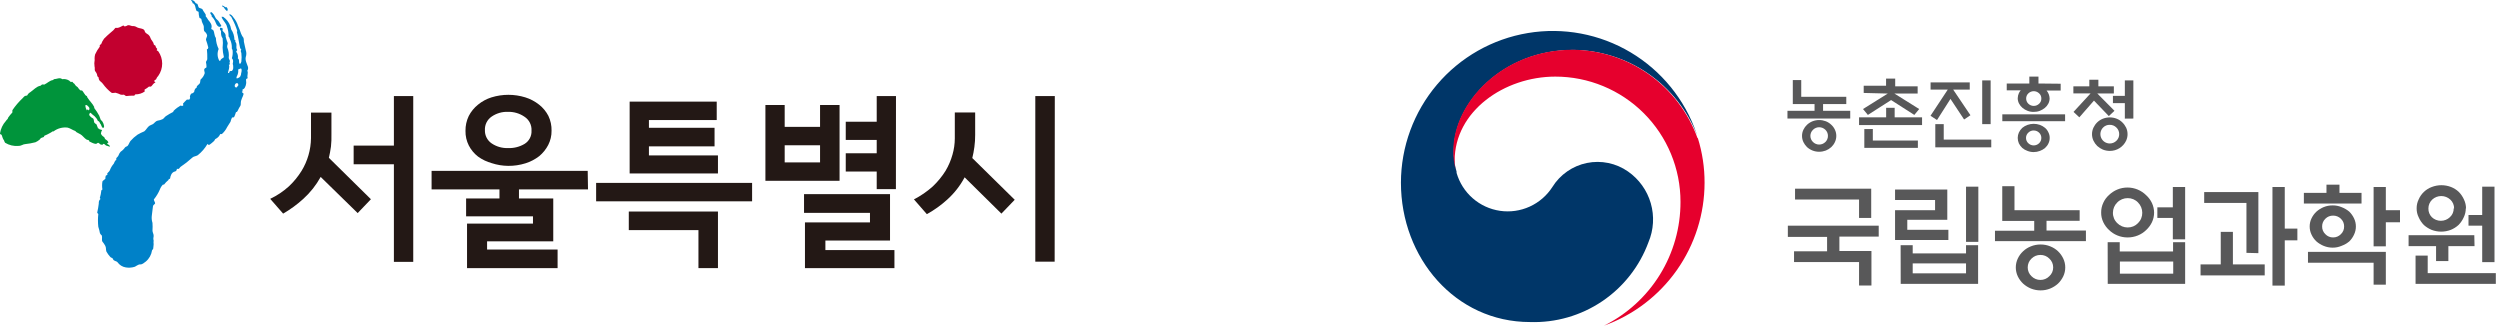 <svg width="323" height="43" viewBox="0 0 323 43" fill="none" xmlns="http://www.w3.org/2000/svg">
<path d="M19.28 4.61C19.358 4.695 19.413 4.798 19.44 4.91C19.54 5.21 19.82 5.39 19.86 5.7C19.86 5.8 20 5.84 20.07 5.89C20.14 5.94 20.07 6.09 20.24 6.23C20.41 6.37 20.24 6.39 20.24 6.49L20.45 6.63C20.777 7.094 20.953 7.648 20.953 8.215C20.953 8.783 20.777 9.337 20.45 9.8C20.324 9.923 20.228 10.074 20.17 10.24C20.11 10.3 19.99 10.36 19.93 10.42C19.87 10.48 20.01 10.57 20.09 10.67C19.77 10.75 19.74 11.01 19.5 11.19H19.24C19.074 11.333 18.893 11.457 18.7 11.56C18.64 11.56 18.7 11.77 18.7 11.82C18.35 12.069 17.93 12.199 17.5 12.19C17.44 12.19 17.39 12.36 17.33 12.36C17.01 12.36 16.62 12.36 16.33 12.41C16.2 12.41 16.12 12.27 15.99 12.23C15.861 12.256 15.729 12.256 15.6 12.23C15.383 12.123 15.155 12.039 14.92 11.98C14.78 11.98 14.54 12.06 14.4 11.98C13.981 11.655 13.611 11.271 13.3 10.84C13.15 10.6 12.88 10.52 12.79 10.27C12.7 10.02 12.79 10 12.69 9.96C12.59 9.92 12.53 9.72 12.52 9.56C12.459 9.42 12.378 9.289 12.28 9.17C12.2 9.02 12.28 8.8 12.22 8.6C12.16 8.4 12.22 8.49 12.22 8.44C12.12 8.14 12.28 7.81 12.22 7.56C12.219 7.381 12.242 7.203 12.29 7.03C12.45 6.674 12.651 6.338 12.89 6.03C12.895 5.96 12.895 5.89 12.89 5.82C12.95 5.76 13.01 5.76 13.07 5.7C13.159 5.445 13.287 5.205 13.45 4.99C13.73 4.706 14.024 4.435 14.33 4.18C14.553 4.018 14.748 3.823 14.91 3.6C14.97 3.6 15.17 3.6 15.23 3.6C15.29 3.6 15.67 3.45 15.85 3.33C16.03 3.21 16 3.47 16.18 3.4C16.292 3.381 16.398 3.336 16.49 3.27C16.68 3.2 16.89 3.34 17.09 3.37C17.302 3.35 17.513 3.403 17.69 3.52C17.97 3.7 18.61 3.64 18.69 4C18.77 4.36 19.13 4.36 19.28 4.61Z" fill="#C2002F"/>
<path d="M30.131 8.68C30.141 8.534 30.12 8.388 30.071 8.25C30.071 8.09 30.181 7.91 30.071 7.69C30.071 7.63 29.951 7.56 29.961 7.51C30.06 7.187 30.09 6.846 30.051 6.51C30.036 6.427 30.002 6.348 29.951 6.28V6.03C29.942 5.748 29.881 5.47 29.771 5.21C29.715 5.102 29.671 4.988 29.641 4.87C29.641 4.81 29.521 4.74 29.531 4.69C29.539 4.272 29.471 3.855 29.331 3.46C29.231 2.97 28.771 2.66 28.621 2.17C28.621 2.17 28.781 2.17 28.831 2.17C29.255 2.464 29.579 2.879 29.761 3.36C29.787 3.509 29.824 3.657 29.871 3.8C30.135 4.195 30.281 4.656 30.291 5.13C30.291 5.18 30.381 5.13 30.411 5.21C30.396 5.28 30.396 5.351 30.411 5.42C30.651 5.68 30.501 5.96 30.551 6.23C30.57 6.312 30.604 6.39 30.651 6.46C30.651 6.46 30.521 6.64 30.511 6.68C30.609 6.803 30.679 6.945 30.717 7.096C30.755 7.248 30.76 7.406 30.731 7.56C30.951 7.66 30.851 7.95 30.911 8.17C30.923 8.193 30.94 8.212 30.961 8.226C30.982 8.24 31.006 8.248 31.031 8.25C31.102 8.17 31.153 8.074 31.181 7.97C31.227 7.592 31.227 7.209 31.181 6.83C31.136 6.762 31.113 6.682 31.113 6.6C31.113 6.519 31.136 6.439 31.181 6.37C31.081 6.37 31.061 6.24 31.021 6.18C30.861 5.52 30.791 4.79 30.601 4.11C30.63 4.087 30.651 4.056 30.661 4.02C30.476 3.421 30.231 2.841 29.931 2.29C29.931 2.18 29.721 2.06 29.641 1.95C29.644 1.914 29.644 1.877 29.641 1.84C29.871 1.84 30.051 2.1 30.171 2.27C30.44 2.59 30.64 2.961 30.761 3.36C30.91 3.686 31.04 4.02 31.151 4.36C31.226 4.555 31.331 4.737 31.461 4.9C31.497 5.058 31.514 5.219 31.511 5.38C31.571 5.76 31.691 6.13 31.761 6.51C31.85 6.78 31.85 7.071 31.761 7.34C31.631 7.78 31.921 8.26 32.041 8.65C32.059 8.734 32.061 8.82 32.046 8.904C32.03 8.989 31.998 9.069 31.951 9.14C31.951 9.2 32.021 9.26 32.011 9.31C32.001 9.36 32.011 9.67 31.961 9.87C31.961 9.87 32.021 10.04 31.961 10.13C31.901 10.22 31.861 10.13 31.811 10.2C31.761 10.27 31.811 10.51 31.811 10.66C31.811 10.81 31.741 11.32 31.461 11.51C31.361 11.51 31.361 11.59 31.301 11.63C31.241 11.67 31.381 11.7 31.421 11.76C31.461 11.82 31.321 11.76 31.261 11.83C31.201 11.9 31.441 12.05 31.481 12.11C31.401 12.51 31.101 12.86 31.111 13.33C31.111 13.43 31.111 13.58 31.051 13.68C30.991 13.78 30.791 14.09 30.701 14.32C30.611 14.55 30.491 14.43 30.471 14.53C30.451 14.63 30.361 14.87 30.281 15.06C30.201 15.25 30.081 15.12 29.971 15.2C29.889 15.37 29.825 15.547 29.781 15.73L29.341 16.43C29.174 16.774 28.939 17.08 28.651 17.33C28.586 17.308 28.516 17.308 28.451 17.33C28.326 17.608 28.107 17.831 27.831 17.96C27.781 17.96 27.721 18.17 27.661 18.21C27.477 18.389 27.28 18.552 27.071 18.7C26.971 18.7 26.921 18.77 26.811 18.59C26.484 19.156 26.053 19.655 25.541 20.06C25.281 20.21 25.021 20.19 24.851 20.36C24.369 20.801 23.854 21.206 23.311 21.57L23.101 21.82C22.921 21.82 23.021 21.82 22.851 21.82C22.851 21.82 22.851 22.1 22.621 22.15C22.141 22.24 22.011 22.8 21.981 23.03C21.951 23.26 21.881 23.03 21.821 23.11C21.761 23.19 21.821 23.23 21.751 23.27C21.54 23.438 21.352 23.633 21.191 23.85C21.141 23.85 21.101 23.85 21.051 23.85C20.874 24.033 20.738 24.251 20.651 24.49C20.457 24.943 20.201 25.367 19.891 25.75C19.821 25.83 20.061 26.16 20.041 26.27C20.021 26.38 19.831 26.44 19.771 26.6C19.701 26.98 19.691 27.4 19.621 27.8C19.571 28.135 19.598 28.478 19.701 28.8C19.723 29.133 19.723 29.467 19.701 29.8C19.701 30.03 19.881 30.28 19.851 30.51C19.821 30.74 19.781 30.81 19.851 31.09C19.828 31.243 19.828 31.398 19.851 31.55C19.851 31.77 19.801 31.91 19.791 32.14C19.791 32.19 19.641 32.3 19.641 32.36C19.557 32.919 19.273 33.427 18.841 33.79C18.601 33.95 18.401 34.18 18.121 34.16C17.841 34.14 17.521 34.45 17.371 34.48C17.008 34.588 16.625 34.611 16.251 34.55C16.037 34.516 15.832 34.439 15.648 34.324C15.464 34.209 15.306 34.058 15.181 33.88C15.011 33.69 14.701 33.76 14.591 33.46C14.591 33.34 14.311 33.28 14.261 33.21C14.063 32.998 13.892 32.763 13.751 32.51C13.641 32.21 13.751 32.01 13.581 31.72C13.411 31.43 13.381 31.41 13.241 31.23C13.101 31.05 13.241 30.65 13.151 30.42C13.045 30.344 12.962 30.241 12.911 30.12C12.862 29.842 12.792 29.568 12.701 29.3C12.641 28.752 12.641 28.199 12.701 27.65C12.701 27.65 12.551 27.51 12.561 27.46C12.649 27.081 12.716 26.697 12.761 26.31C12.761 26.08 12.761 25.89 12.991 25.7C12.991 25.7 12.891 25.62 12.901 25.56C12.995 25.254 13.059 24.939 13.091 24.62C13.091 24.56 13.221 24.53 13.231 24.47C13.176 24.139 13.176 23.801 13.231 23.47C13.231 23.36 13.551 23.19 13.621 23.08C13.599 22.944 13.62 22.804 13.681 22.68C13.681 22.63 13.791 22.68 13.851 22.6C13.911 22.52 13.851 22.47 13.851 22.42C13.851 22.37 14.171 22.12 14.191 22C14.311 21.681 14.487 21.387 14.711 21.13C14.762 20.98 14.836 20.838 14.931 20.71C14.931 20.71 15.011 20.71 15.021 20.66C15.031 20.61 15.021 20.5 15.021 20.45C15.021 20.4 15.301 20.2 15.321 20.05C15.382 19.885 15.474 19.732 15.591 19.6C15.812 19.456 16.003 19.269 16.151 19.05C16.261 18.92 16.401 18.95 16.511 18.82C16.621 18.69 16.721 18.4 16.851 18.22C17.126 17.907 17.438 17.628 17.781 17.39C18.058 17.23 18.345 17.09 18.641 16.97C18.901 16.77 19.061 16.39 19.321 16.24C19.581 16.09 19.661 16.11 19.821 15.99C19.981 15.87 20.121 15.64 20.361 15.59C20.583 15.559 20.798 15.495 21.001 15.4C21.311 15.21 21.181 15.16 21.491 14.97C21.757 14.793 22.034 14.633 22.321 14.49C22.352 14.47 22.378 14.443 22.399 14.412C22.42 14.382 22.434 14.347 22.441 14.31C22.702 14.047 22.998 13.822 23.321 13.64C23.421 13.64 23.541 13.74 23.651 13.64C23.761 13.54 23.591 13.47 23.651 13.38C23.804 13.201 23.968 13.031 24.141 12.87C24.201 12.87 24.321 12.87 24.421 12.87C24.521 12.87 24.501 12.74 24.551 12.7C24.601 12.66 24.501 12.48 24.551 12.39C24.601 12.3 24.651 12.08 24.761 12.08C24.871 12.08 25.131 11.9 25.101 11.79C25.113 11.687 25.149 11.588 25.206 11.501C25.263 11.414 25.34 11.342 25.431 11.29C25.436 11.241 25.436 11.19 25.431 11.14C25.551 11.01 25.661 10.94 25.781 10.81C25.901 10.68 25.851 10.41 25.921 10.27C26.174 10.055 26.359 9.77 26.451 9.45C26.451 9.29 26.331 9.06 26.401 8.92C26.471 8.78 26.661 8.77 26.681 8.68C26.682 8.465 26.659 8.25 26.611 8.04C26.611 7.89 26.801 7.77 26.781 7.61C26.781 7.19 26.781 6.78 26.731 6.36C26.871 6.36 26.891 6.24 26.911 6.14C26.83 5.802 26.729 5.468 26.611 5.14C26.611 4.93 26.771 4.76 26.761 4.56C26.707 4.365 26.591 4.193 26.431 4.07C26.271 3.88 26.371 3.59 26.321 3.37C26.271 3.15 26.071 2.9 26.041 2.59C26.011 2.28 25.831 2.44 25.761 2.27C25.7 2.042 25.667 1.807 25.661 1.57C25.661 1.46 25.481 1.48 25.401 1.41C25.221 1.11 25.281 0.5 24.881 0.41C24.881 0.21 24.741 0.16 24.671 0C24.798 -0.004 24.923 0.031 25.028 0.101C25.134 0.171 25.215 0.272 25.261 0.39C25.326 0.44 25.401 0.474 25.481 0.49C25.601 0.61 25.591 0.92 25.721 1C25.851 1.08 26.131 1.09 26.191 1.26C26.251 1.43 26.491 1.69 26.591 1.92C26.574 1.993 26.574 2.068 26.591 2.14C26.761 2.28 26.781 2.43 26.891 2.56C27.161 2.88 27.441 3.2 27.311 3.64C27.231 3.83 27.471 3.78 27.551 3.9C27.731 4.2 27.661 4.6 27.891 4.9C27.908 5.397 28.031 5.885 28.251 6.33C28.147 6.575 28.101 6.84 28.116 7.106C28.132 7.371 28.209 7.63 28.341 7.86C28.341 7.86 28.491 7.86 28.491 7.79C28.541 7.54 28.991 7.46 28.921 7.34C28.822 6.951 28.768 6.552 28.761 6.15C28.811 5.752 28.811 5.349 28.761 4.95C28.728 4.888 28.691 4.828 28.651 4.77C28.569 4.55 28.538 4.314 28.561 4.08C28.561 3.97 28.451 3.9 28.421 3.79V3.59C28.521 3.59 28.651 3.59 28.741 3.66C28.831 3.73 28.741 3.87 28.741 3.93C28.891 4.17 29.111 4.27 29.151 4.54C29.145 4.604 29.145 4.667 29.151 4.73C29.225 5.015 29.315 5.296 29.421 5.57C29.421 5.73 29.301 5.96 29.361 6.13C29.544 6.548 29.61 7.008 29.551 7.46C29.551 7.66 29.761 7.82 29.691 7.96C29.621 8.1 29.691 8.12 29.691 8.26C29.691 8.4 29.581 8.34 29.571 8.39C29.711 8.68 29.501 9.11 29.451 9.39C29.451 9.44 29.611 9.5 29.641 9.31C29.671 9.12 29.851 9.2 29.951 9.17C30.018 9.109 30.069 9.032 30.1 8.947C30.132 8.862 30.142 8.77 30.131 8.68ZM31.131 9.68C31.131 9.43 31.261 9.24 31.211 8.97C31.161 8.7 30.921 8.97 30.771 8.97C30.813 9.262 30.761 9.56 30.621 9.82C30.551 9.91 30.511 10.15 30.621 10.13C30.731 10.11 31.101 9.98 31.111 9.67L31.131 9.68ZM30.761 11.08C30.788 11.03 30.797 10.973 30.788 10.917C30.779 10.861 30.752 10.809 30.711 10.77C30.581 10.69 30.421 10.77 30.351 10.95C30.281 11.13 30.351 11.31 30.521 11.3C30.691 11.29 30.661 11.08 30.761 11.08Z" fill="#0081C8"/>
<path d="M28.051 2.54C28.291 2.72 28.391 3.03 28.581 3.28V3.38C28.251 3.67 27.951 3.19 27.861 2.91C27.75 2.611 27.572 2.34 27.341 2.12V1.97C27.231 1.84 27.071 1.66 27.231 1.59C27.391 1.52 27.401 1.68 27.521 1.76C27.761 2 27.761 2.32 28.051 2.54Z" fill="#0081C8"/>
<path d="M29.421 1.26C29.421 1.32 29.351 1.4 29.341 1.45C29.156 1.3 29 1.117 28.881 0.91C28.816 0.901 28.756 0.869 28.711 0.82C28.711 0.82 28.711 0.75 28.711 0.71C28.711 0.67 28.971 0.83 29.091 0.91C29.211 0.99 29.201 0.91 29.241 0.91C29.296 0.951 29.341 1.003 29.372 1.064C29.404 1.125 29.42 1.192 29.421 1.26Z" fill="#0081C8"/>
<path d="M8.95 10.42L9.09 10.56C9.126 10.58 9.165 10.59 9.205 10.59C9.246 10.59 9.285 10.58 9.32 10.56C9.39 10.56 9.46 10.76 9.54 10.77C9.62 10.78 9.71 11.01 9.82 11.1L10.04 11.27C10.12 11.397 10.214 11.514 10.32 11.62C10.39 11.71 10.501 11.68 10.581 11.69C10.661 11.7 10.79 11.96 10.89 12.09C10.991 12.22 11.001 12.22 11.001 12.27C11.079 12.336 11.163 12.397 11.251 12.45C11.251 12.45 11.251 12.58 11.31 12.62C11.581 13.07 11.941 13.35 12.171 13.82C12.175 13.864 12.175 13.907 12.171 13.95C12.415 14.265 12.632 14.599 12.82 14.95C12.895 15.12 12.958 15.293 13.011 15.47C13.081 15.56 13.161 15.61 13.23 15.7C13.345 15.883 13.42 16.087 13.45 16.3C13.45 16.38 13.39 16.63 13.241 16.49C13.091 16.35 13.081 16.06 12.911 15.92C12.898 15.85 12.867 15.785 12.82 15.73C12.751 15.64 12.62 15.65 12.591 15.52C12.56 15.39 12.46 15.29 12.39 15.21C12.21 14.95 11.95 14.85 11.73 14.59C11.712 14.582 11.691 14.578 11.671 14.578C11.65 14.578 11.629 14.582 11.611 14.59C11.611 14.67 11.46 14.79 11.56 14.92C11.661 15.05 11.78 15.18 11.97 15.27C12.161 15.36 12.111 15.61 12.171 15.82C12.237 15.915 12.326 15.99 12.431 16.04C12.54 16.13 12.501 16.26 12.601 16.4C12.7 16.54 12.601 16.48 12.601 16.52C12.601 16.56 12.82 16.62 12.931 16.76C13.011 16.68 13.12 16.76 13.191 16.86C13.06 16.98 13.101 17.06 13.05 17.19C13.001 17.32 13.21 17.57 13.39 17.67C13.57 17.77 13.491 17.89 13.601 17.98C13.71 18.07 13.861 18.13 13.96 18.3C14.06 18.47 13.96 18.42 13.87 18.5C13.78 18.58 14.001 18.68 14.081 18.73C14.146 18.788 14.192 18.865 14.21 18.95C14.101 18.95 13.87 18.83 13.761 18.82C13.65 18.81 13.55 18.62 13.411 18.59C13.271 18.56 13.32 18.7 13.271 18.69H13.05C12.97 18.69 12.78 18.46 12.691 18.45C12.601 18.44 12.48 18.6 12.39 18.59C12.23 18.576 12.074 18.532 11.931 18.46C11.807 18.412 11.687 18.355 11.57 18.29C11.491 18.29 11.57 18.15 11.45 18.11C11.331 18.07 11.23 18.06 11.161 18.02C10.89 17.85 10.63 17.47 10.39 17.35C10.15 17.23 10.111 17.19 9.94 17.11C9.77 17.03 9.8 16.94 9.69 16.91C9.37 16.8 9.11 16.59 8.75 16.49C8.427 16.447 8.097 16.468 7.782 16.552C7.466 16.636 7.17 16.782 6.91 16.98C6.871 16.971 6.83 16.971 6.79 16.98C6.661 17.075 6.524 17.158 6.38 17.23C6.185 17.343 5.981 17.44 5.77 17.52C5.71 17.52 5.7 17.67 5.64 17.71C5.58 17.75 5.39 17.77 5.3 17.83C5.21 17.89 5.2 17.98 5.12 18.04C4.957 18.177 4.775 18.292 4.58 18.38C4.144 18.494 3.699 18.574 3.25 18.62C2.98 18.62 2.79 18.85 2.39 18.85C1.789 18.907 1.185 18.766 0.67 18.45C0.57 18.36 0.54 18.11 0.47 18.06C0.4 18.01 0.28 17.63 0.21 17.42C0.14 17.37 -0.01 17.36 0 17.23C0.092 16.634 0.356 16.078 0.76 15.63C0.84 15.47 1.04 15.4 1.05 15.2C1.216 14.963 1.4 14.739 1.6 14.53C1.6 14.45 1.6 14.32 1.6 14.24C1.984 13.672 2.43 13.149 2.93 12.68C3.05 12.56 3.14 12.4 3.33 12.37C3.52 12.34 3.48 12.37 3.53 12.31C3.61 12.145 3.739 12.009 3.9 11.92C4.34 11.62 4.71 11.17 5.21 11.08C5.29 11.08 5.33 10.97 5.41 10.93C5.49 10.89 5.64 10.93 5.72 10.93C6.09 10.76 6.43 10.4 6.81 10.35C6.89 10.35 6.94 10.23 6.97 10.23C7.32 10.23 7.72 9.96 8.04 10.23C8.357 10.178 8.681 10.246 8.95 10.42ZM11.55 14.08C11.55 14.08 11.55 14 11.55 13.96C11.55 13.92 11.331 13.61 11.14 13.56C11.14 13.56 11.03 13.56 11.03 13.64C11.04 13.864 11.109 14.082 11.23 14.27C11.23 14.11 11.39 14.12 11.46 14.27C11.512 14.22 11.544 14.152 11.55 14.08Z" fill="#00943B"/>
<path d="M47.921 25.74L46.211 27.53L41.431 22.86C40.843 23.925 40.083 24.884 39.181 25.7C38.384 26.424 37.513 27.061 36.581 27.6L34.911 25.69C35.788 25.273 36.6 24.731 37.321 24.08C37.953 23.488 38.504 22.816 38.961 22.08C39.741 20.806 40.162 19.344 40.181 17.85V14.55H42.821V17.38C42.836 17.898 42.816 18.416 42.761 18.93C42.691 19.44 42.601 19.93 42.491 20.39L47.921 25.74ZM53.391 33.83H50.891V21.22H45.691V18.81H50.891V12.41H53.391V33.83Z" fill="#231815"/>
<path d="M75.971 24.47H67.051V25.64H71.481V31.18H62.931V32.24H72.041V34.64H60.341V28.89H68.861V27.95H60.221V25.64H64.531V24.47H55.761V22.08H75.931L75.971 24.47ZM71.261 16.89C71.27 17.53 71.123 18.162 70.831 18.73C70.542 19.287 70.144 19.78 69.661 20.18C69.129 20.588 68.53 20.9 67.891 21.1C67.169 21.325 66.417 21.437 65.661 21.43C64.937 21.423 64.219 21.305 63.531 21.08C62.895 20.903 62.296 20.616 61.761 20.23C61.265 19.846 60.859 19.358 60.571 18.8C60.275 18.215 60.127 17.566 60.141 16.91C60.131 16.247 60.274 15.589 60.561 14.99C60.853 14.421 61.262 13.92 61.761 13.52C62.275 13.098 62.866 12.779 63.501 12.58C64.924 12.14 66.447 12.14 67.871 12.58C68.517 12.781 69.12 13.1 69.651 13.52C70.15 13.912 70.559 14.407 70.851 14.97C71.138 15.569 71.278 16.227 71.261 16.89ZM68.671 16.89C68.694 16.535 68.622 16.18 68.462 15.862C68.302 15.543 68.06 15.274 67.761 15.08C67.138 14.652 66.396 14.432 65.641 14.45C64.882 14.42 64.134 14.637 63.511 15.07C63.23 15.264 63.004 15.527 62.853 15.833C62.703 16.14 62.633 16.48 62.651 16.82C62.641 17.153 62.715 17.482 62.865 17.779C63.016 18.076 63.237 18.331 63.511 18.52C64.138 18.946 64.884 19.159 65.641 19.13C66.384 19.162 67.12 18.977 67.761 18.6C68.057 18.422 68.299 18.165 68.459 17.858C68.62 17.551 68.693 17.206 68.671 16.86V16.89Z" fill="#231815"/>
<path d="M97.171 26.01H77.02V23.63H97.171V26.01ZM92.76 34.64H90.24V29.73H81.24V27.33H92.76V34.64ZM92.76 22.41H81.35V13.13H92.6V15.51H83.841V16.51H92.32V18.91H83.841V20.08H92.76V22.41Z" fill="#231815"/>
<path d="M108.471 23.36H98.891V13.57H101.381V16.39H105.951V13.57H108.471V23.36ZM105.951 20.98V18.77H101.381V20.98H105.951ZM115.561 34.64H104.001V28.73H112.401V27.5H103.881V25.08H114.991V31.08H106.641V32.31H115.561V34.64ZM115.751 24.44H113.271V22.16H109.271V19.8H113.271V18.08H109.271V15.73H113.271V12.41H115.761L115.751 24.44Z" fill="#231815"/>
<path d="M131.101 25.81L129.381 27.6L124.631 22.91C124.059 23.986 123.304 24.953 122.401 25.77C121.595 26.505 120.705 27.142 119.751 27.67L118.081 25.76C118.963 25.307 119.783 24.742 120.521 24.08C121.149 23.485 121.7 22.813 122.161 22.08C122.552 21.423 122.855 20.717 123.061 19.98C123.258 19.301 123.359 18.598 123.361 17.89V14.53H125.991V17.43C125.995 17.952 125.961 18.473 125.891 18.99C125.821 19.49 125.731 19.99 125.621 20.42L131.101 25.81ZM136.261 33.81H133.761V12.41H136.281L136.261 33.81Z" fill="#231815"/>
<path d="M210.34 22.158C209.575 21.623 208.71 21.249 207.796 21.06C206.882 20.871 205.939 20.87 205.025 21.057C204.111 21.244 203.244 21.616 202.478 22.149C201.712 22.682 201.063 23.365 200.57 24.158C199.856 25.268 198.837 26.148 197.635 26.695C196.433 27.241 195.1 27.429 193.794 27.237C192.488 27.045 191.265 26.481 190.271 25.612C189.277 24.743 188.555 23.606 188.19 22.338V22.268C188.19 22.268 188.19 22.208 188.19 22.178C187.924 21.293 187.803 20.371 187.83 19.448C187.83 13.288 194.15 6.448 203.26 6.448C206.719 6.478 210.091 7.542 212.942 9.502C215.792 11.461 217.993 14.229 219.26 17.448L219.19 17.238C217.678 12.848 214.66 9.137 210.67 6.762C206.681 4.388 201.98 3.504 197.4 4.268C192.821 5.031 188.661 7.393 185.658 10.934C182.656 14.475 181.005 18.965 181 23.608C181 33.298 188 41.608 197.68 41.608C200.99 41.716 204.251 40.778 206.998 38.927C209.744 37.077 211.838 34.407 212.98 31.298C213.655 29.703 213.761 27.924 213.281 26.259C212.8 24.595 211.762 23.147 210.34 22.158Z" fill="#003668"/>
<path d="M219.32 17.848C218.118 14.525 215.929 11.651 213.045 9.609C210.162 7.568 206.723 6.458 203.19 6.428C194.09 6.428 187.77 13.288 187.77 19.428C187.743 20.351 187.865 21.273 188.13 22.158C188.009 21.701 187.945 21.23 187.94 20.758C187.94 14.348 194.37 9.898 200.94 9.898C203.065 9.896 205.17 10.314 207.134 11.127C209.097 11.939 210.882 13.131 212.384 14.634C213.887 16.136 215.079 17.921 215.891 19.884C216.704 21.848 217.122 23.953 217.12 26.078C217.128 29.401 216.206 32.661 214.458 35.489C212.711 38.316 210.207 40.598 207.23 42.078C211.032 40.71 214.32 38.204 216.646 34.901C218.973 31.598 220.224 27.658 220.23 23.618C220.237 21.658 219.943 19.709 219.36 17.838" fill="#E6002D"/>
<path d="M231.63 13.447V10.348H232.72V12.508H238.54V13.447H235.54V14.318H239.05V15.318H230.94V14.318H234.44V13.447H231.63ZM237.25 17.558C237.251 17.834 237.19 18.108 237.07 18.358C236.957 18.602 236.797 18.823 236.6 19.008C236.395 19.194 236.158 19.343 235.9 19.448C235.626 19.551 235.334 19.606 235.04 19.608C234.46 19.611 233.9 19.397 233.47 19.008C233.277 18.82 233.118 18.6 233 18.358C232.882 18.108 232.821 17.834 232.821 17.558C232.821 17.281 232.882 17.008 233 16.758C233.115 16.517 233.275 16.299 233.47 16.117C233.677 15.925 233.918 15.772 234.18 15.668C234.455 15.563 234.746 15.508 235.04 15.508C235.334 15.509 235.626 15.564 235.9 15.668C236.16 15.772 236.398 15.925 236.6 16.117C236.798 16.297 236.958 16.515 237.07 16.758C237.19 17.007 237.251 17.281 237.25 17.558ZM236.17 17.558C236.172 17.41 236.143 17.265 236.086 17.129C236.03 16.993 235.946 16.87 235.84 16.767C235.627 16.558 235.34 16.439 235.04 16.438C234.892 16.437 234.745 16.466 234.608 16.523C234.47 16.579 234.346 16.663 234.24 16.767C234.133 16.869 234.048 16.992 233.99 17.128C233.931 17.264 233.901 17.41 233.901 17.558C233.901 17.705 233.931 17.852 233.99 17.987C234.048 18.123 234.133 18.246 234.24 18.348C234.346 18.452 234.47 18.535 234.608 18.592C234.745 18.649 234.892 18.678 235.04 18.677C235.34 18.676 235.627 18.558 235.84 18.348C235.946 18.245 236.03 18.122 236.086 17.986C236.143 17.851 236.172 17.705 236.17 17.558Z" fill="#585859"/>
<path d="M248.33 15.158V16.158H240.19V15.158H243.69V13.928H244.79V15.158H248.33ZM240.79 12.008V11.078H243.68V10.158H244.86V11.158H247.76V12.088H244.76L247.96 14.088L247.33 14.848L244.33 12.928L241.33 14.848L240.7 14.088L243.9 12.088L240.79 12.008ZM241.97 16.668V18.158H247.79V19.108H240.87V16.678L241.97 16.668Z" fill="#585859"/>
<path d="M249.431 11.578V10.648H254.491V11.578H252.351L254.581 14.888L253.761 15.438L252.001 12.778L250.261 15.508L249.421 14.958L251.651 11.578H249.431ZM250.041 19.038V16.038H251.131V18.038H257.271V19.038H250.041ZM256.101 10.388H257.191V16.038H256.101V10.388Z" fill="#585859"/>
<path d="M266.81 15.658H258.7V14.768H266.81V15.658ZM266.24 10.818V11.698H264.42C264.655 11.98 264.792 12.331 264.81 12.698C264.813 12.934 264.758 13.167 264.65 13.378C264.541 13.594 264.388 13.784 264.2 13.938C264.004 14.097 263.785 14.225 263.55 14.318C263.295 14.415 263.023 14.462 262.75 14.458C262.48 14.463 262.212 14.416 261.96 14.318C261.723 14.23 261.503 14.101 261.31 13.938C261.123 13.784 260.97 13.594 260.86 13.378C260.749 13.168 260.691 12.935 260.69 12.698C260.693 12.459 260.748 12.223 260.85 12.008C260.915 11.887 260.992 11.773 261.08 11.668H259.27V10.788H262.19V9.898H263.37V10.788L266.24 10.818ZM264.82 17.818C264.822 18.063 264.767 18.306 264.66 18.528C264.556 18.753 264.406 18.953 264.22 19.118C264.025 19.282 263.801 19.411 263.56 19.498C263.302 19.597 263.027 19.648 262.75 19.648C262.476 19.649 262.205 19.598 261.95 19.498C261.705 19.413 261.478 19.285 261.28 19.118C261.1 18.948 260.951 18.748 260.84 18.528C260.741 18.304 260.69 18.062 260.69 17.818C260.69 17.576 260.741 17.337 260.84 17.118C260.948 16.892 261.097 16.688 261.28 16.518C261.48 16.354 261.707 16.226 261.95 16.138C262.207 16.045 262.477 15.998 262.75 15.998C263.026 15.998 263.3 16.046 263.56 16.138C263.799 16.228 264.022 16.356 264.22 16.518C264.409 16.683 264.559 16.888 264.66 17.118C264.767 17.335 264.822 17.575 264.82 17.818ZM263.74 17.818C263.741 17.69 263.716 17.564 263.667 17.447C263.617 17.33 263.543 17.225 263.45 17.138C263.262 16.956 263.011 16.856 262.75 16.858C262.622 16.855 262.495 16.878 262.376 16.926C262.258 16.974 262.15 17.046 262.06 17.138C261.965 17.223 261.888 17.328 261.837 17.445C261.785 17.562 261.759 17.689 261.76 17.818C261.759 17.947 261.785 18.076 261.836 18.195C261.888 18.314 261.964 18.42 262.06 18.508C262.246 18.686 262.493 18.787 262.75 18.788C263.011 18.789 263.262 18.689 263.45 18.508C263.543 18.419 263.617 18.311 263.667 18.193C263.717 18.074 263.742 17.946 263.74 17.818ZM263.74 12.738C263.745 12.61 263.722 12.482 263.672 12.365C263.622 12.247 263.546 12.142 263.45 12.058C263.264 11.88 263.017 11.781 262.76 11.781C262.503 11.781 262.256 11.88 262.07 12.058C261.976 12.143 261.901 12.249 261.851 12.366C261.801 12.483 261.777 12.61 261.78 12.738C261.779 12.863 261.804 12.988 261.854 13.103C261.904 13.219 261.978 13.322 262.07 13.408C262.256 13.585 262.503 13.684 262.76 13.684C263.017 13.684 263.264 13.585 263.45 13.408C263.544 13.324 263.619 13.22 263.669 13.104C263.719 12.989 263.743 12.864 263.74 12.738Z" fill="#585859"/>
<path d="M267.88 12.068V11.158H269.94V10.298H271.11V11.158H273.11V12.078H270.97L273.19 14.318L272.46 14.998L270.54 12.998L268.65 15.158L267.9 14.458L270.1 12.068H267.88ZM274.88 17.328C274.881 17.617 274.82 17.904 274.7 18.168C274.512 18.568 274.214 18.906 273.84 19.142C273.466 19.378 273.032 19.501 272.59 19.498C272.282 19.497 271.977 19.44 271.69 19.328C271.422 19.213 271.175 19.054 270.96 18.858C270.757 18.658 270.591 18.425 270.47 18.168C270.35 17.906 270.287 17.621 270.287 17.333C270.287 17.044 270.35 16.759 270.47 16.498C270.591 16.241 270.757 16.007 270.96 15.808C271.17 15.605 271.418 15.445 271.69 15.338C271.977 15.226 272.282 15.168 272.59 15.168C272.895 15.168 273.196 15.226 273.48 15.338C273.75 15.443 273.995 15.603 274.2 15.808C274.406 16.006 274.575 16.24 274.7 16.498C274.819 16.758 274.88 17.041 274.88 17.328ZM273.8 17.328C273.801 17.169 273.77 17.012 273.708 16.865C273.646 16.719 273.555 16.587 273.44 16.478C273.326 16.363 273.191 16.273 273.041 16.212C272.892 16.152 272.731 16.123 272.57 16.128C272.412 16.124 272.255 16.154 272.108 16.214C271.962 16.274 271.83 16.364 271.72 16.478C271.553 16.647 271.439 16.861 271.394 17.095C271.348 17.328 271.372 17.57 271.462 17.789C271.553 18.009 271.706 18.197 271.903 18.33C272.1 18.463 272.332 18.535 272.57 18.538C272.731 18.54 272.891 18.51 273.04 18.45C273.189 18.39 273.325 18.3 273.44 18.188C273.556 18.077 273.648 17.943 273.71 17.795C273.772 17.647 273.803 17.488 273.8 17.328ZM274.53 15.328V13.328H272.99V12.388H274.53V10.388H275.63V15.318L274.53 15.328Z" fill="#585859"/>
<path d="M236.06 32.468V30.608H230.99V29.158H242.73V30.568H237.65V32.428H241.79V36.888H240.19V33.858H231.79V32.468H236.06ZM241.76 24.378V28.158H240.19V25.778H231.92V24.378H241.76Z" fill="#585859"/>
<path d="M251.731 31.008H244.841V27.158H250.011V25.838H244.841V24.488H251.591V28.398H246.421V29.688H251.731V31.008ZM245.561 31.678H247.121V32.738H254.011V31.678H255.571V36.678H245.571L245.561 31.678ZM254.011 34.028H247.121V35.318H254.011V34.028ZM254.011 24.118H255.601V31.248H254.011V24.118Z" fill="#585859"/>
<path d="M258.691 28.548V24.058H260.271V27.158H268.691V28.528H264.411V29.788H269.501V31.158H257.751V29.808H262.821V28.548H258.691ZM266.831 34.548C266.833 34.949 266.744 35.346 266.571 35.708C266.401 36.058 266.171 36.377 265.891 36.648C265.596 36.913 265.258 37.126 264.891 37.278C264.494 37.439 264.069 37.52 263.641 37.518C263.213 37.519 262.788 37.438 262.391 37.278C262.024 37.127 261.686 36.914 261.391 36.648C261.105 36.38 260.871 36.061 260.701 35.708C260.53 35.347 260.441 34.952 260.441 34.553C260.441 34.153 260.53 33.759 260.701 33.398C260.867 33.042 261.102 32.723 261.391 32.458C261.681 32.185 262.02 31.971 262.391 31.828C262.788 31.668 263.213 31.586 263.641 31.588C264.069 31.585 264.494 31.666 264.891 31.828C265.261 31.972 265.601 32.186 265.891 32.458C266.173 32.727 266.404 33.045 266.571 33.398C266.743 33.757 266.832 34.15 266.831 34.548ZM265.271 34.548C265.273 34.333 265.229 34.121 265.143 33.924C265.057 33.728 264.93 33.552 264.771 33.408C264.621 33.255 264.442 33.135 264.244 33.054C264.047 32.973 263.835 32.934 263.621 32.938C263.408 32.935 263.196 32.975 262.998 33.056C262.801 33.136 262.621 33.256 262.471 33.408C262.315 33.554 262.191 33.73 262.107 33.926C262.023 34.123 261.98 34.334 261.981 34.548C261.978 34.761 262.021 34.973 262.105 35.169C262.19 35.366 262.314 35.542 262.471 35.688C262.621 35.84 262.8 35.962 262.997 36.044C263.195 36.127 263.407 36.169 263.621 36.168C263.835 36.17 264.048 36.128 264.245 36.046C264.443 35.963 264.622 35.841 264.771 35.688C264.931 35.544 265.059 35.369 265.145 35.172C265.231 34.975 265.274 34.762 265.271 34.548Z" fill="#585859"/>
<path d="M278.31 27.448C278.313 27.887 278.218 28.321 278.03 28.718C277.847 29.093 277.596 29.432 277.29 29.718C276.982 30.018 276.619 30.256 276.22 30.418C275.795 30.592 275.34 30.68 274.88 30.678C274.427 30.679 273.979 30.591 273.56 30.418C273.161 30.256 272.798 30.018 272.49 29.718C272.182 29.435 271.93 29.095 271.75 28.718C271.558 28.322 271.462 27.887 271.47 27.448C271.467 27.012 271.562 26.581 271.75 26.188C271.924 25.806 272.176 25.466 272.49 25.188C272.801 24.89 273.163 24.653 273.56 24.488C273.979 24.314 274.427 24.226 274.88 24.228C275.784 24.23 276.65 24.59 277.29 25.228C277.6 25.509 277.852 25.849 278.03 26.228C278.214 26.622 278.309 27.052 278.31 27.488V27.448ZM272.31 31.288H273.87V32.488H280.76V31.288H282.32V36.678H272.32L272.31 31.288ZM276.78 27.488C276.78 27.241 276.732 26.996 276.637 26.768C276.543 26.54 276.405 26.332 276.23 26.158C276.059 25.978 275.852 25.836 275.623 25.739C275.395 25.643 275.148 25.595 274.9 25.598C274.649 25.596 274.4 25.644 274.168 25.74C273.936 25.837 273.726 25.978 273.55 26.158C273.372 26.331 273.231 26.537 273.135 26.766C273.039 26.994 272.99 27.24 272.99 27.488C272.985 27.738 273.033 27.986 273.129 28.217C273.225 28.447 273.369 28.655 273.55 28.828C273.726 29.007 273.936 29.149 274.168 29.245C274.4 29.341 274.649 29.39 274.9 29.388C275.148 29.39 275.395 29.342 275.623 29.246C275.852 29.149 276.059 29.007 276.23 28.828C276.408 28.653 276.549 28.445 276.643 28.214C276.738 27.984 276.785 27.737 276.78 27.488ZM280.78 33.788H273.89V35.358H280.78V33.788ZM278.73 26.788H280.73V24.158H282.32V30.918H280.73V28.158H278.73V26.788Z" fill="#585859"/>
<path d="M292.601 34.158V35.578H284.311V34.158H286.921V29.958H288.491V34.158H292.601ZM290.241 32.668V26.218H284.781V24.818H291.781V32.708L290.241 32.668ZM295.191 36.898H293.601V24.158H295.191V29.538H296.821V31.048H295.191V36.898Z" fill="#585859"/>
<path d="M305.11 24.918V26.297H297.66V24.918H300.58V23.858H302.26V24.918H305.11ZM298.19 32.538H308.25V36.778H306.67V33.947H298.19V32.538ZM304.38 29.258C304.382 29.625 304.3 29.987 304.14 30.317C303.99 30.647 303.78 30.945 303.52 31.198C303.221 31.442 302.883 31.634 302.52 31.767C302.16 31.921 301.772 32 301.38 31.997C300.982 31.999 300.588 31.92 300.22 31.767C299.88 31.632 299.566 31.439 299.29 31.198C299.022 30.949 298.804 30.65 298.65 30.317C298.491 29.987 298.409 29.625 298.41 29.258C298.409 28.894 298.491 28.535 298.65 28.207C298.807 27.88 299.024 27.585 299.29 27.337C299.565 27.093 299.88 26.897 300.22 26.758C300.588 26.608 300.983 26.533 301.38 26.538C301.771 26.532 302.159 26.607 302.52 26.758C302.883 26.894 303.221 27.09 303.52 27.337C303.777 27.588 303.987 27.883 304.14 28.207C304.299 28.535 304.381 28.894 304.38 29.258ZM302.86 29.258C302.864 29.071 302.828 28.885 302.756 28.713C302.684 28.541 302.576 28.386 302.44 28.258C302.308 28.128 302.152 28.026 301.98 27.957C301.809 27.889 301.625 27.855 301.44 27.858C301.255 27.853 301.071 27.886 300.899 27.954C300.727 28.023 300.571 28.126 300.44 28.258C300.304 28.386 300.197 28.541 300.125 28.713C300.052 28.885 300.017 29.071 300.02 29.258C300.015 29.445 300.05 29.63 300.123 29.803C300.195 29.975 300.303 30.13 300.44 30.258C300.568 30.393 300.724 30.501 300.896 30.573C301.068 30.646 301.253 30.681 301.44 30.677C301.627 30.679 301.811 30.642 301.983 30.57C302.155 30.498 302.311 30.392 302.44 30.258C302.577 30.13 302.685 29.975 302.758 29.803C302.83 29.63 302.865 29.445 302.86 29.258ZM308.25 31.828H306.67V24.157H308.25V27.157H310.08V28.718H308.25V31.828Z" fill="#585859"/>
<path d="M319.71 31.798H316.33V33.728H314.74V31.798H311.19V30.388H319.68L319.71 31.798ZM312.09 36.678V33.028H313.66V35.288H322.46V36.678H312.09ZM318.58 26.918C318.582 27.316 318.493 27.709 318.32 28.068C318.156 28.439 317.926 28.778 317.64 29.068C317.348 29.336 317.009 29.549 316.64 29.698C315.842 30.004 314.959 30.004 314.16 29.698C313.794 29.545 313.456 29.332 313.16 29.068C312.878 28.778 312.651 28.439 312.49 28.068C312.313 27.711 312.224 27.316 312.23 26.918C312.226 26.519 312.315 26.125 312.49 25.768C312.649 25.397 312.882 25.064 313.174 24.787C313.466 24.51 313.812 24.296 314.19 24.158C314.989 23.851 315.872 23.851 316.67 24.158C317.041 24.302 317.38 24.516 317.67 24.788C317.956 25.077 318.186 25.416 318.35 25.788C318.521 26.147 318.61 26.54 318.61 26.938L318.58 26.918ZM317.07 26.938C317.075 26.722 317.034 26.508 316.949 26.31C316.865 26.112 316.739 25.934 316.58 25.788C316.262 25.492 315.844 25.328 315.41 25.328C314.976 25.328 314.559 25.492 314.24 25.788C314.084 25.935 313.96 26.113 313.875 26.311C313.791 26.509 313.748 26.723 313.75 26.938C313.744 27.144 313.78 27.35 313.856 27.543C313.931 27.735 314.045 27.91 314.19 28.058C314.505 28.36 314.924 28.528 315.36 28.528C315.797 28.528 316.216 28.36 316.53 28.058C316.689 27.913 316.814 27.737 316.899 27.541C316.983 27.344 317.025 27.131 317.02 26.918L317.07 26.938ZM320.7 24.118H322.29V33.868H320.7V29.158H318.93V27.778H320.7V24.118Z" fill="#585859"/>
</svg>
